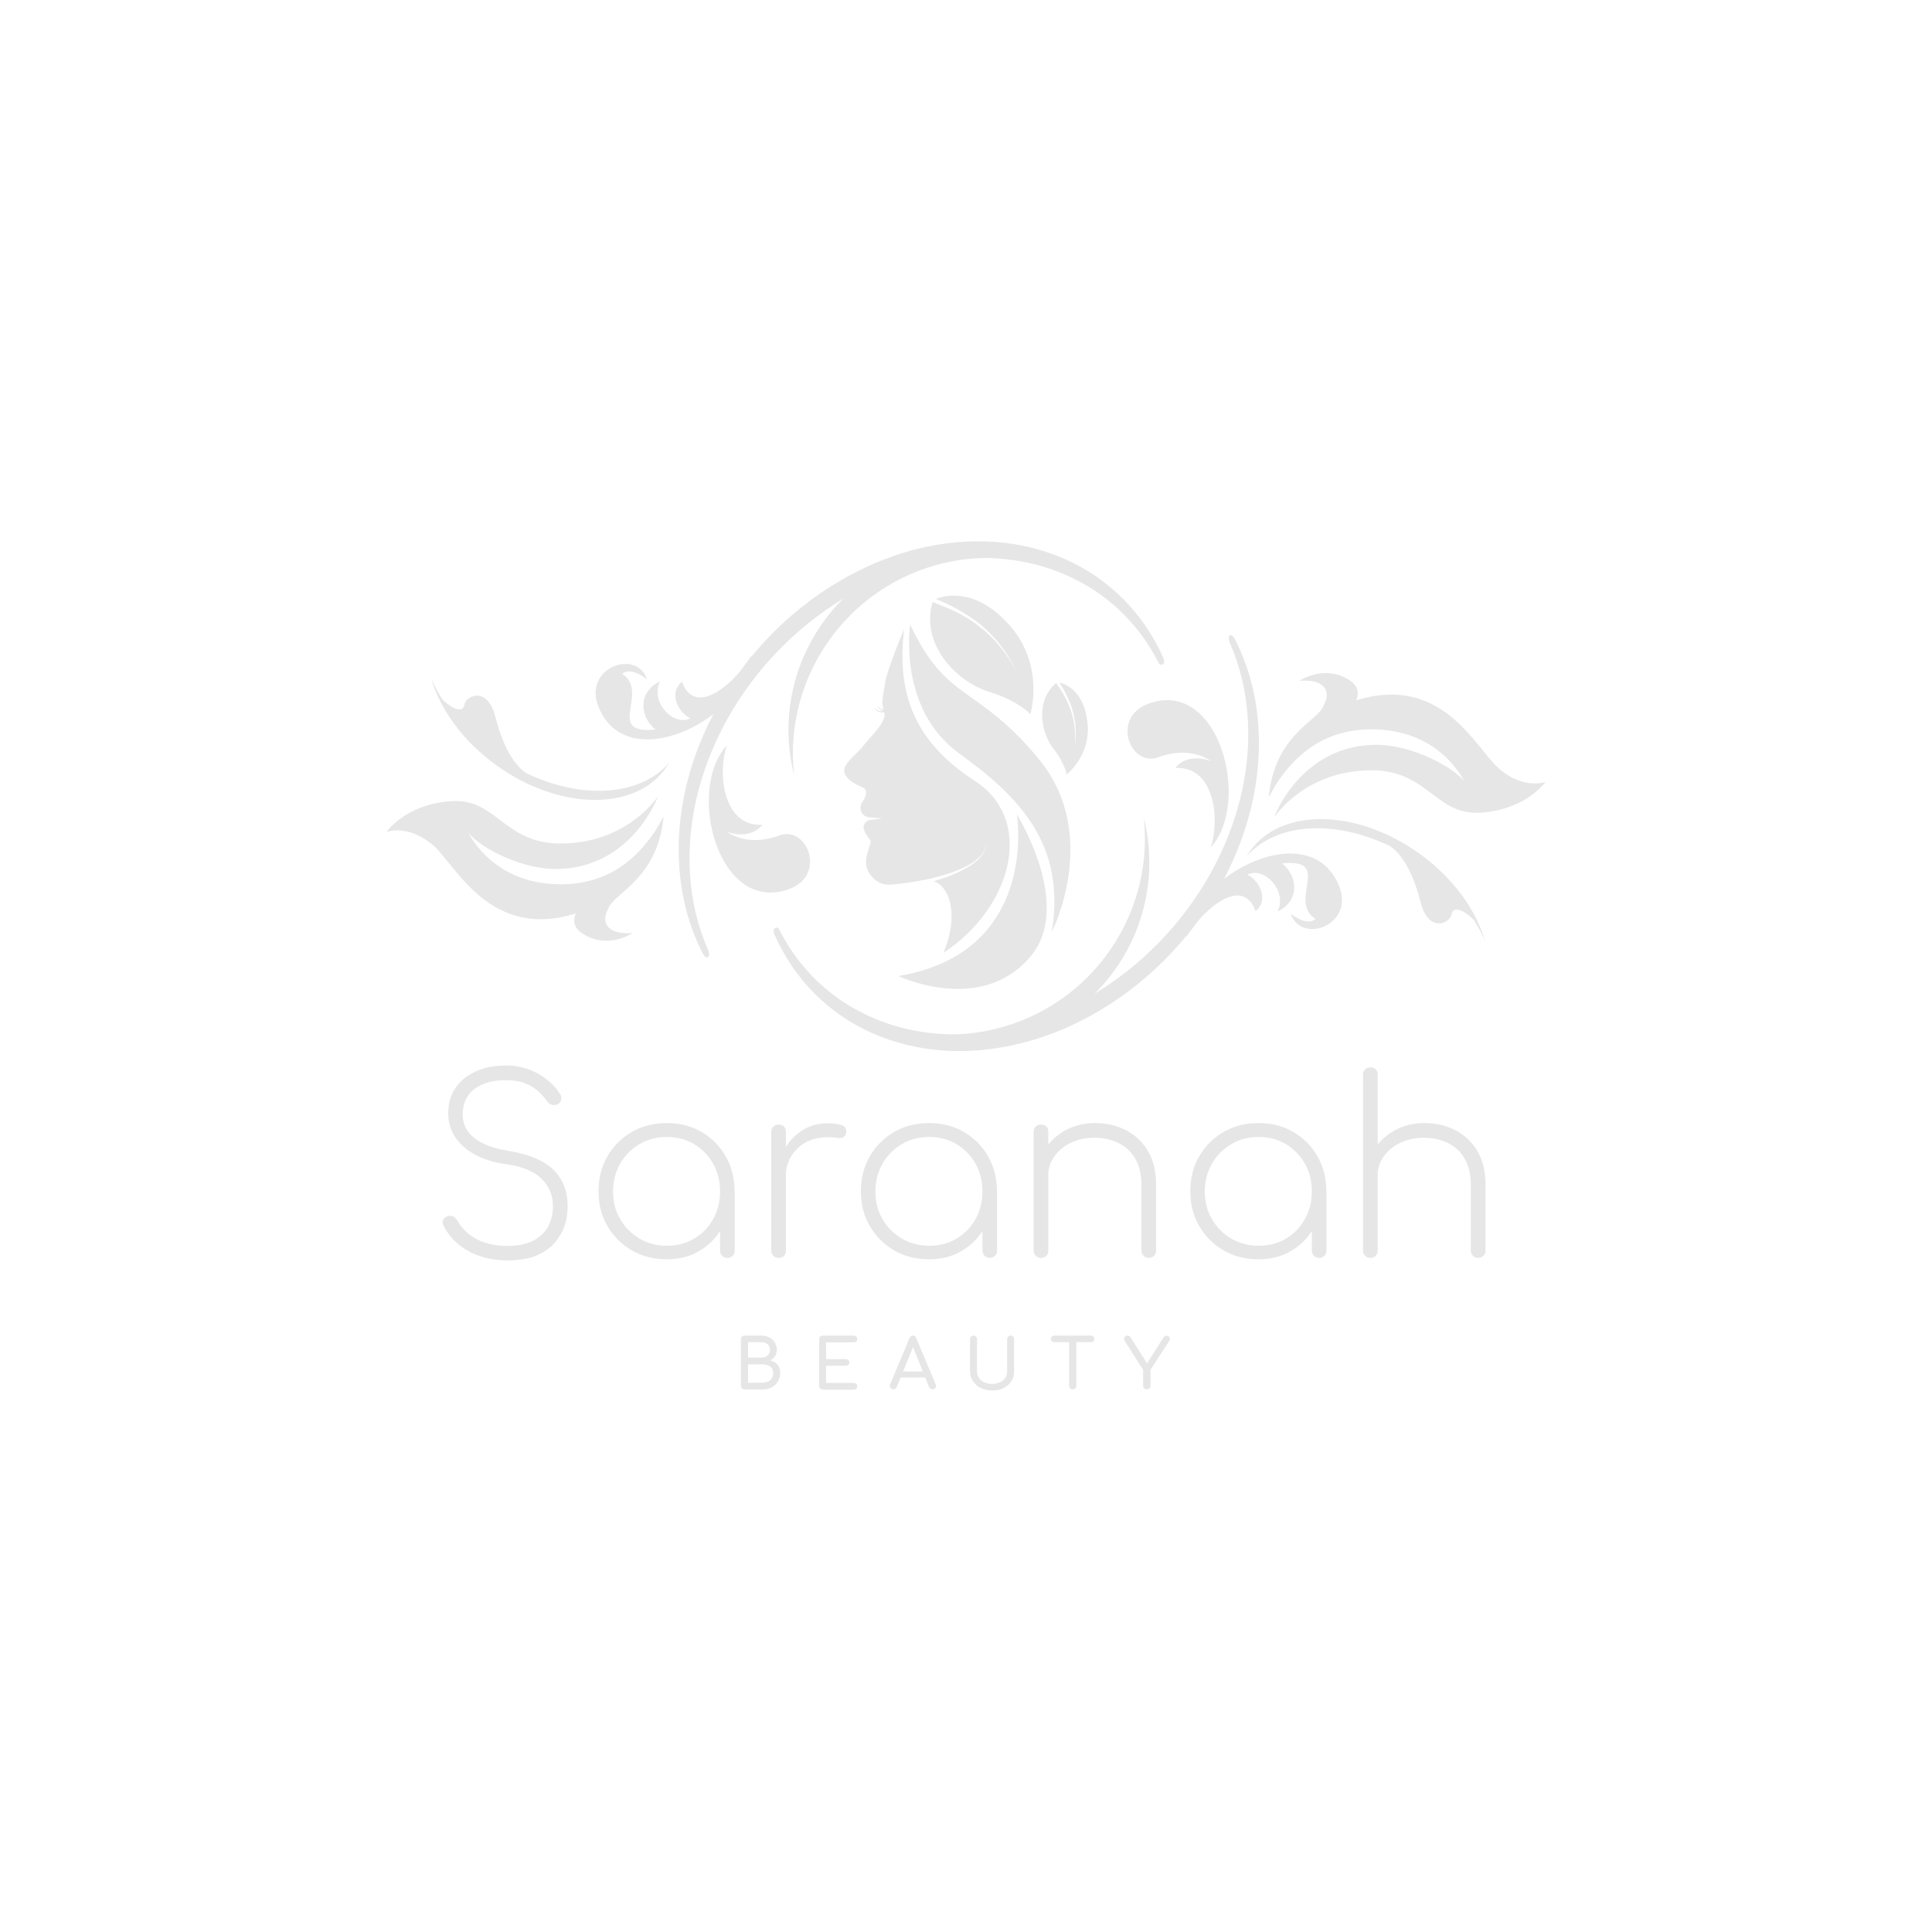<?xml version="1.0" encoding="UTF-8"?> <svg xmlns="http://www.w3.org/2000/svg" viewBox="0 0 1000 1000"><switch><g fill="#e6e6e6"><path d="m656.7 412.7s3.3-6.3 5.6-9.4c7.4-10.3 21-25.8 47.6-25.8 25.4 0 40.5 13.4 48 26.7-8.2-9.1-29.2-18.7-45.3-18.7-39.6 0-53.2 37.7-53.2 37.7s15.7-24.5 50.5-24.5c28.4 0 32.8 22 54.2 22 7.5 0 24.9-2.4 35.9-16 0 0-11.8 4.4-24.8-7.5-11.7-10.7-29.2-48.5-73.2-34.7.8-2.3 3.2-8.2-7.7-12.6-11.2-4.6-21.8 2.5-21.8 2.5s8.6-1 12.3 2.7c3.4 3.4 1.6 7.7-.2 11.1-3.8 7.4-25 15-27.9 46.5z"></path><path d="m287.4 449.8c39.6 0 53.2-37.7 53.2-37.7s-15.7 24.5-50.5 24.5c-28.4 0-32.8-22-54.2-22-7.5 0-24.9 2.4-35.9 16 0 0 11.8-4.4 24.8 7.5 11.7 10.7 29.3 48.5 73.2 34.7-.8 2.3-3.2 8.2 7.7 12.6 11.2 4.6 21.8-2.5 21.8-2.5s-8.6 1-12.3-2.7c-3.4-3.4-1.6-7.7.2-11.1 4-7.5 25.1-15.1 28.1-46.6 0 0-3.3 6.3-5.6 9.4-7.4 10.3-21 25.8-47.6 25.8-25.4 0-40.5-13.4-48-26.7 8 9.3 29 18.8 45.1 18.8z"></path><path d="m594.5 364.2c-20.1 7.3-9 34.2 6 27.4 3.4-1.1 15.4-5 26.4 2.4-7.1-2.7-14.4-1.8-18.6 3.5 20.2-1.1 23.3 26.1 18.4 41.1 21.1-23.2 4.4-87.8-32.2-74.4z"></path><path d="m528.4 540c31-7.7 60.4-26.3 82.8-52.2 1-1.2 2-2.4 3-3.6 0 .3-.1.6-.1.8.5-.9 1.1-1.9 1.8-2.8 1.4-1.8 2.8-3.6 4.1-5.4 9.7-11.4 24.4-20.5 29.9-5.2 6.7-5.3 2.7-15.3-4.3-18.9 8.9-4.4 20.9 8.6 15.7 19.1 11.6-5.6 10.5-18.4 2.3-24.9 26.7-2.7 2.6 19.2 17.3 28.8-3.8 3.3-10.4-.7-12.9-2.9 5.2 16.2 33.4 6.2 25.1-14.2-9.8-24.4-39.4-19.2-59.5-3.7 12.9-24.7 19.3-51.6 17.8-77.5-.9-16.8-5-32.4-12.1-46.3 0 0-1.4-3.1-2.7-2.2-1.4.9 0 4 0 4 5.4 12.2 8.5 25.6 9.3 39.8 2.1 37.2-12.2 76.5-39.3 107.8-11.7 13.5-25.3 24.9-40 33.8 21.5-21.4 32.5-52.6 26.8-84.7-.4-2.2-.9-4.4-1.4-6.5 5.8 52.6-30.2 101.4-83.1 110.8-5.6 1-11.1 1.5-16.6 1.5-13.9-.3-27.3-3-39.6-8.2-21.5-9-38.5-24.8-49.2-45.7 0 0-.8-2-2.3-1.2-1.4.8-.5 3-.5 3 20.8 47.8 72.2 70.6 127.7 56.7z"></path><path d="m408.4 460.2c20.1-7.3 9-34.2-6-27.4-3.4 1.1-15.4 5-26.4-2.4 7.1 2.7 14.4 1.8 18.6-3.5-20.2 1.1-23.3-26.1-18.4-41.1-21.2 23.2-4.5 87.7 32.2 74.4z"></path><path d="m391.7 336.6c-1 1.2-2 2.4-3 3.6 0-.3.1-.6.1-.8-.5.9-1.1 1.9-1.8 2.8-1.4 1.8-2.8 3.6-4.1 5.5-9.7 11.4-24.4 20.5-29.9 5.2-6.7 5.3-2.7 15.3 4.3 18.9-8.9 4.4-20.9-8.6-15.7-19.1-11.6 5.6-10.5 18.4-2.3 24.9-26.7 2.7-2.6-19.2-17.3-28.8 3.8-3.3 10.4.7 12.9 2.9-5.2-16.2-33.4-6.2-25.1 14.2 9.8 24.4 39.4 19.2 59.5 3.7-12.9 24.4-19.3 51.4-17.8 77.3.9 16.8 5 32.4 12.1 46.3 0 0 1.4 3.1 2.8 2.2s0-4 0-4c-5.4-12.2-8.5-25.6-9.3-39.8-2.1-37.2 12.2-76.5 39.3-107.8 11.7-13.5 25.3-24.9 40-33.9-21.5 21.4-32.5 52.6-26.8 84.7.4 2.2.9 4.4 1.4 6.5-5.8-52.6 30.2-101.4 83.1-110.8 5.6-1 11.1-1.5 16.6-1.5 13.9.3 27.3 3 39.6 8.2 21.5 9 38.5 24.8 49.2 45.7 0 0 .8 2 2.3 1.2 1.4-.8.5-3 .5-3-21-47.8-72.4-70.6-127.9-56.7-30.9 7.9-60.3 26.4-82.7 52.4z"></path><path d="m735.3 467c4.1 16.1 15.3 11 16.1 6.1.7-4.5 6.8-1.9 11.6 3.3 2.2 3.5 4.1 7.1 5.6 10.7-4.6-16.2-16.5-32.8-34.1-45.4-32.2-23.1-71.3-23.7-87.3-1.4-.7.9-1.3 1.9-1.9 2.9 15.2-17.4 45.4-19.1 74.1-5.3 4.6 3.1 11.3 10.8 15.9 29.1z"></path><path d="m272.2 400.1c-4.5-3.2-11.2-10.8-15.8-29.1-4.1-16.1-15.3-11-16.1-6.1-.7 4.5-6.8 1.9-11.6-3.3-2.2-3.5-4.1-7.1-5.6-10.7 4.6 16.2 16.5 32.8 34.1 45.4 32.2 23.1 71.3 23.7 87.3 1.4.7-.9 1.3-1.9 1.9-2.9-15.3 17.5-45.5 19.1-74.2 5.3z"></path><path d="m512.3 358.2c14.3 4.3 21 11.4 21 11.4s7.6-24.6-10.2-45.3c-17.6-20.4-33.8-16.2-38.7-14.3 1.7.7 3.3 1.4 5 2.2 5.2 2.4 10.3 5.3 15 8.7s8.9 7.5 12.5 11.9c1.8 2.2 3.5 4.6 5 7s2.9 5 4.1 7.5c-1.4-2.5-2.8-5-4.4-7.3-1.6-2.4-3.4-4.6-5.2-6.8-3.8-4.3-8.1-8.1-12.7-11.3-4.7-3.2-9.8-5.8-15-7.9-2-.8-4-1.6-6-2.4-6.4 21.8 12.3 41.4 29.6 46.6z"></path><path d="m545.4 387.7c5.7 7.2 6.7 13.2 6.7 13.2s12.6-9.8 10.8-26.7c-1.7-16.6-11.4-20.2-14.6-20.9.6 1 1.2 1.9 1.8 2.9 1.8 3.1 3.4 6.3 4.5 9.7 1.2 3.4 1.9 6.9 2.1 10.5.1 1.8.1 3.6.1 5.3-.1 1.8-.3 3.5-.6 5.3.2-1.8.3-3.5.3-5.3s-.1-3.5-.3-5.3c-.4-3.5-1.2-7-2.5-10.2-1.3-3.3-2.9-6.4-4.8-9.4-.7-1.1-1.5-2.2-2.2-3.3-10.8 8.9-8.2 25.5-1.3 34.2z"></path><path d="m504.6 404.2c-31-20.1-40.7-44.7-36.6-78.6 0 0-9 21.1-10 28.5-1 6.8-1.9 8.9-.7 13.2-.3 0-.6-.1-.9-.2-.7-.2-1.3-.6-1.7-1.2-.5-.5-.8-1.3-1-2 .2.7.4 1.5.8 2.2.4.6 1 1.2 1.7 1.5.3.2.7.3 1.1.4-.4.1-.7.1-1.1.1-.8 0-1.6-.2-2.3-.6s-1.3-1-1.9-1.7c.5.7 1 1.5 1.7 2s1.5.8 2.4.9c.5.1 1.1 0 1.6 0 1.3 5.1-6.9 12.2-10.7 17.1-3.8 5.1-12.3 10.2-9.5 15.2 2.8 4.9 9.2 6 10.3 7.5s.2 4.1-1 5.9-2.1 3.8-.8 6.2c.9 1.7 2.4 2 3.4 2.4 1.8.1 5.7.6 7.5.5-1.7.3-5.6.9-7.3 1-1 .6-3.2 2.1-2.5 4.6.8 3.1 2.9 4.6 3.5 6.2.5 1.5-2.8 6.9-2.3 12s5.6 11.1 12.8 10.6c5.2-.4 9.2-1.1 13.3-1.7 7.2-1.3 14.3-3 21.1-5.7 3.5-1.4 7-3.1 9.9-5.5 1.5-1.2 2.8-2.6 3.7-4.2 1-1.6 1.3-3.6 1.1-5.5.3 1.9 0 3.9-.9 5.6s-2.2 3.2-3.6 4.5c-2.9 2.6-6.3 4.5-9.8 6.1-4.1 1.9-8.3 3.3-12.6 4.6 8.4 2.9 13.2 17.7 5 37.1 35.4-23.2 47.7-68.6 16.3-89z"></path><path d="m471.1 323.3s-6.6 43.6 25.3 66.6c31.9 23.1 55.3 47.4 48 92.5 0 0 25.6-50.2-6.6-89.4-32.3-39.1-47.5-29-66.7-69.7z"></path><path d="m533.6 494.8c22-26.6-7.3-73.3-7.3-73.3s12 71.4-61.3 83.7c.1 0 43 20.5 68.6-10.4z"></path><path d="m263.1 652.4c-5.3 0-10.2-.7-14.6-2.2s-8.2-3.6-11.4-6.3-5.7-5.9-7.6-9.6c-.5-1-.5-2-.1-2.9.5-.9 1.2-1.6 2.3-1.9.9-.3 1.8-.3 2.8.1.9.4 1.6 1.1 2.1 2 1.5 2.7 3.5 5 6 7.1 2.5 2 5.4 3.6 8.8 4.6 3.4 1.1 7.3 1.6 11.5 1.6 4.8 0 8.9-.8 12.4-2.4s6.2-4 8.1-7.1 2.8-6.9 2.8-11.3c0-5.5-2-10.2-6-14.1-4-3.8-10.1-6.3-18.2-7.4-9.4-1.3-16.8-4.4-22.1-9.1s-7.9-10.5-7.9-17.3c0-5 1.2-9.3 3.7-13s6-6.6 10.5-8.6c4.5-2.1 9.7-3.1 15.6-3.1 4.4 0 8.4.7 12.1 2.1s6.9 3.3 9.7 5.6 4.9 4.7 6.4 7.3c.6.9.7 1.9.4 3s-1 1.8-2.1 2.2c-.9.3-1.9.4-2.8.1s-1.7-.9-2.3-1.7c-1.2-1.8-2.7-3.5-4.5-5.2-1.9-1.7-4.2-3.1-6.9-4.2-2.8-1.1-6.1-1.6-10.1-1.6-6.9 0-12.3 1.6-16.3 4.7s-5.9 7.5-5.9 13.2c0 3 .8 5.8 2.5 8.3 1.6 2.5 4.2 4.6 7.8 6.4 3.5 1.8 8 3.1 13.5 4 10.8 1.8 18.6 5.2 23.4 10 4.7 4.8 7.1 11 7.1 18.5 0 4.4-.7 8.3-2.2 11.9-1.5 3.5-3.6 6.5-6.3 9-2.7 2.4-6 4.3-9.8 5.6-3.5 1-7.8 1.7-12.4 1.7z"></path><path d="m345.1 651.8c-6.7 0-12.8-1.5-18.1-4.6s-9.5-7.3-12.6-12.6-4.6-11.3-4.6-18 1.5-12.8 4.6-18.1 7.3-9.5 12.6-12.6 11.4-4.6 18.1-4.6 12.7 1.5 18 4.6 9.5 7.3 12.5 12.6c3.1 5.3 4.6 11.4 4.6 18.1l-3.2 5c0 5.7-1.4 10.8-4.2 15.4-2.8 4.5-6.6 8.1-11.4 10.8-4.7 2.7-10.2 4-16.3 4zm0-7c5.3 0 10-1.2 14.2-3.7s7.4-5.8 9.8-10.1c2.4-4.2 3.6-9 3.6-14.3 0-5.4-1.2-10.2-3.6-14.4s-5.7-7.6-9.8-10.1c-4.2-2.5-8.9-3.7-14.2-3.7-5.2 0-9.9 1.2-14.1 3.7s-7.5 5.8-10 10.1c-2.4 4.2-3.7 9.1-3.7 14.4s1.2 10.1 3.7 14.3c2.4 4.2 5.8 7.6 10 10.1 4.2 2.4 8.9 3.7 14.1 3.7zm31.4 6.3c-1.1 0-2-.4-2.7-1.1s-1.1-1.6-1.1-2.7v-23.1l2.4-7.6h5.2v30.6c0 1.1-.3 2-1 2.7-.7.8-1.6 1.2-2.8 1.2z"></path><path d="m403 651.1c-1.1 0-2-.4-2.7-1.1s-1.1-1.6-1.1-2.7v-61.4c0-1.2.4-2.1 1.1-2.8s1.6-1 2.7-1c1.2 0 2.1.3 2.8 1s1 1.6 1 2.8v61.4c0 1.1-.3 2-1 2.7s-1.7 1.1-2.8 1.1zm-1.3-42.1c.5-5.4 2-10.2 4.4-14.3 2.4-4.2 5.6-7.4 9.5-9.8s8.2-3.5 12.9-3.5c3.2 0 5.7.4 7.4 1.1 1.8.8 2.4 2.1 2 4-.3 1.3-.8 2-1.8 2.3-.9.3-2 .3-3.3.1s-2.8-.3-4.4-.3c-4.2 0-7.9.9-11.2 2.6-3.3 1.8-5.8 4.2-7.7 7.3-1.8 3.1-2.8 6.6-2.8 10.5z"></path><path d="m480.9 651.8c-6.7 0-12.8-1.5-18.1-4.6s-9.5-7.3-12.6-12.6-4.6-11.3-4.6-18 1.5-12.8 4.6-18.1 7.3-9.5 12.6-12.6 11.4-4.6 18.1-4.6 12.7 1.5 18 4.6 9.5 7.3 12.5 12.6c3.1 5.3 4.6 11.4 4.6 18.1l-3.2 5c0 5.7-1.4 10.8-4.2 15.4-2.8 4.5-6.6 8.1-11.4 10.8-4.7 2.7-10.2 4-16.3 4zm0-7c5.3 0 10-1.2 14.2-3.7s7.4-5.8 9.8-10.1c2.4-4.2 3.6-9 3.6-14.3 0-5.4-1.2-10.2-3.6-14.4s-5.7-7.6-9.8-10.1c-4.2-2.5-8.9-3.7-14.2-3.7-5.2 0-9.9 1.2-14.1 3.7s-7.5 5.8-10 10.1c-2.4 4.2-3.7 9.1-3.7 14.4s1.2 10.1 3.7 14.3c2.4 4.2 5.8 7.6 10 10.1 4.2 2.4 8.9 3.7 14.1 3.7zm31.4 6.3c-1.1 0-2-.4-2.7-1.1s-1.1-1.6-1.1-2.7v-23.1l2.4-7.6h5.2v30.6c0 1.1-.3 2-1 2.7-.7.8-1.6 1.2-2.8 1.2z"></path><path d="m538.8 651.1c-1.1 0-2-.4-2.7-1.1s-1.1-1.6-1.1-2.7v-61.4c0-1.2.4-2.1 1.1-2.8s1.6-1 2.7-1c1.2 0 2.1.3 2.8 1s1 1.6 1 2.8v61.4c0 1.1-.3 2-1 2.7s-1.6 1.1-2.8 1.1zm55.8 0c-1.1 0-2-.4-2.7-1.1s-1.1-1.6-1.1-2.7v-33.9c0-5.5-1.1-10.1-3.2-13.7s-5-6.3-8.7-8.1-7.8-2.7-12.4-2.7c-4.5 0-8.6.9-12.2 2.6s-6.5 4.1-8.6 7.1-3.2 6.4-3.2 10.2h-6.3c.3-5.2 1.9-9.9 4.7-14.1s6.4-7.4 10.8-9.8c4.5-2.4 9.4-3.6 14.8-3.6 6.1 0 11.5 1.2 16.3 3.7s8.6 6.1 11.4 10.8c2.8 4.8 4.2 10.6 4.2 17.6v33.9c0 1.1-.4 2-1.1 2.7s-1.6 1.1-2.7 1.1z"></path><path d="m651.4 651.8c-6.7 0-12.8-1.5-18.1-4.6s-9.5-7.3-12.6-12.6-4.6-11.3-4.6-18 1.5-12.8 4.6-18.1 7.3-9.5 12.6-12.6 11.4-4.6 18.1-4.6 12.7 1.5 18 4.6 9.5 7.3 12.5 12.6c3.1 5.3 4.6 11.4 4.6 18.1l-3.2 5c0 5.7-1.4 10.8-4.2 15.4-2.8 4.5-6.6 8.1-11.4 10.8-4.7 2.7-10.2 4-16.3 4zm0-7c5.3 0 10-1.2 14.2-3.7s7.4-5.8 9.8-10.1c2.4-4.2 3.6-9 3.6-14.3 0-5.4-1.2-10.2-3.6-14.4s-5.7-7.6-9.8-10.1c-4.2-2.5-8.9-3.7-14.2-3.7-5.2 0-9.9 1.2-14.1 3.7s-7.5 5.8-10 10.1c-2.4 4.2-3.7 9.1-3.7 14.4s1.2 10.1 3.7 14.3c2.4 4.2 5.8 7.6 10 10.1 4.2 2.4 8.9 3.7 14.1 3.7zm31.4 6.3c-1.1 0-2-.4-2.7-1.1s-1.1-1.6-1.1-2.7v-23.1l2.4-7.6h5.2v30.6c0 1.1-.3 2-1 2.7-.7.8-1.6 1.2-2.8 1.2z"></path><path d="m709.3 620.8c-1.1 0-2-.4-2.7-1.1s-1.1-1.6-1.1-2.7v-60.7c0-1.2.4-2.1 1.1-2.8s1.6-1 2.7-1c1.2 0 2.1.3 2.8 1s1 1.6 1 2.8v60.7c0 1.1-.3 2-1 2.7-.7.8-1.7 1.1-2.8 1.1zm0 30.3c-1.1 0-2-.4-2.7-1.1s-1.1-1.6-1.1-2.7v-61.4c0-1.2.4-2.1 1.1-2.8s1.6-1 2.7-1c1.2 0 2.1.3 2.8 1s1 1.6 1 2.8v61.4c0 1.1-.3 2-1 2.7s-1.7 1.1-2.8 1.1zm55.8 0c-1.1 0-2-.4-2.7-1.1s-1.1-1.6-1.1-2.7v-33.9c0-5.5-1.1-10.1-3.2-13.7s-5-6.3-8.7-8.1-7.8-2.7-12.4-2.7c-4.5 0-8.6.9-12.2 2.6s-6.5 4.1-8.6 7.1-3.2 6.4-3.2 10.2h-6.3c.3-5.2 1.9-9.9 4.7-14.1s6.4-7.4 10.8-9.8c4.5-2.4 9.4-3.6 14.8-3.6 6.1 0 11.5 1.2 16.3 3.7s8.6 6.1 11.4 10.8c2.8 4.8 4.2 10.6 4.2 17.6v33.9c0 1.1-.4 2-1.1 2.7s-1.6 1.1-2.7 1.1z"></path><path d="m385.3 719.1c-.5 0-1-.2-1.3-.5-.4-.4-.5-.8-.5-1.3v-24.2c0-.5.2-1 .5-1.3.4-.3.8-.5 1.3-.5h8.5c1.6 0 3 .3 4.3.9 1.2.6 2.2 1.5 2.9 2.6s1.1 2.4 1.1 3.9c0 1.2-.3 2.2-.9 3.2-.6.9-1.5 1.7-2.6 2.2 1.6.4 2.8 1.1 3.8 2.2s1.4 2.6 1.4 4.4c0 1.6-.4 3.1-1.2 4.4s-1.8 2.3-3.2 3-3 1.1-4.7 1.1h-9.4zm1.9-16.4h6.7c1.4 0 2.5-.3 3.3-1 .9-.7 1.3-1.7 1.3-3s-.4-2.4-1.3-3c-.9-.7-2-1-3.3-1h-6.7zm0 13h7.4c1.1 0 2.1-.2 2.9-.6s1.5-.9 2-1.7c.5-.7.7-1.7.7-2.7s-.2-1.9-.7-2.5c-.5-.7-1.1-1.2-2-1.5-.8-.3-1.8-.5-2.9-.5h-7.4z"></path><path d="m425.8 719.1c-.5 0-1-.2-1.3-.5-.4-.4-.5-.8-.5-1.3v-24.2c0-.5.2-1 .5-1.3.4-.3.8-.5 1.3-.5h16.1c.5 0 1 .2 1.3.5s.5.7.5 1.3c0 .5-.2.9-.5 1.2s-.8.5-1.3.5h-14.3v8.7h10.2c.5 0 1 .2 1.3.5s.5.7.5 1.2-.2.9-.5 1.2-.8.5-1.3.5h-10.2v8.9h14.3c.5 0 1 .2 1.3.5s.5.7.5 1.2-.2.9-.5 1.3c-.3.3-.8.5-1.3.5h-16.1z"></path><path d="m462.4 719.1c-.7 0-1.2-.3-1.5-.9-.4-.6-.4-1.2-.1-1.8l10-23.9c.4-.8.9-1.2 1.7-1.2.9 0 1.4.4 1.7 1.2l10.1 24c.3.7.2 1.3-.1 1.8s-.9.8-1.6.8c-.4 0-.7-.1-1-.3s-.6-.5-.7-.8l-8.8-22h1l-9 22c-.2.4-.4.7-.7.9-.3.1-.7.2-1 .2zm1.9-6.1 1.4-3.1h14l1.4 3.1z"></path><path d="m513.8 719.7c-2.3 0-4.3-.4-6.1-1.3-1.8-.8-3.1-2-4.1-3.5s-1.5-3.2-1.5-5.1v-16.7c0-.5.2-1 .5-1.3.4-.3.8-.5 1.3-.5s1 .2 1.3.5.5.8.5 1.3v16.7c0 1.3.3 2.4 1 3.4s1.6 1.8 2.8 2.3c1.2.6 2.6.8 4.1.8s2.8-.3 4-.8c1.2-.6 2.1-1.3 2.7-2.3.7-1 1-2.1 1-3.4v-16.7c0-.5.2-1 .5-1.3.4-.3.8-.5 1.3-.5s1 .2 1.3.5.5.8.5 1.3v16.7c0 1.9-.5 3.6-1.4 5.1-1 1.5-2.3 2.7-4 3.5-1.5.9-3.5 1.3-5.7 1.3z"></path><path d="m545.6 694.7c-.5 0-.9-.2-1.2-.5s-.5-.7-.5-1.2.2-.9.5-1.2.7-.5 1.2-.5h19.1c.5 0 .9.2 1.2.5s.5.7.5 1.2-.2.9-.5 1.2-.7.5-1.2.5zm9.6 24.4c-.5 0-1-.2-1.3-.5-.4-.4-.5-.8-.5-1.3v-26h3.7v26c0 .5-.2 1-.5 1.3-.5.4-.9.5-1.4.5z"></path><path d="m593.5 719.1c-.5 0-.9-.2-1.3-.5-.4-.4-.5-.8-.5-1.3v-8.3l-9.5-14.8c-.3-.5-.4-1-.4-1.4.1-.4.3-.8.6-1.1s.7-.4 1.2-.4c.4 0 .7.1 1 .3.2.2.5.4.7.8l9.1 14.4h-1.4l9.2-14.5c.2-.3.4-.5.7-.7s.6-.2 1-.2.8.1 1.1.4.5.7.5 1.1-.1.9-.4 1.3l-9.6 14.8v8.3c0 .5-.2 1-.5 1.3-.6.4-1 .5-1.5.5z"></path></g></switch></svg> 